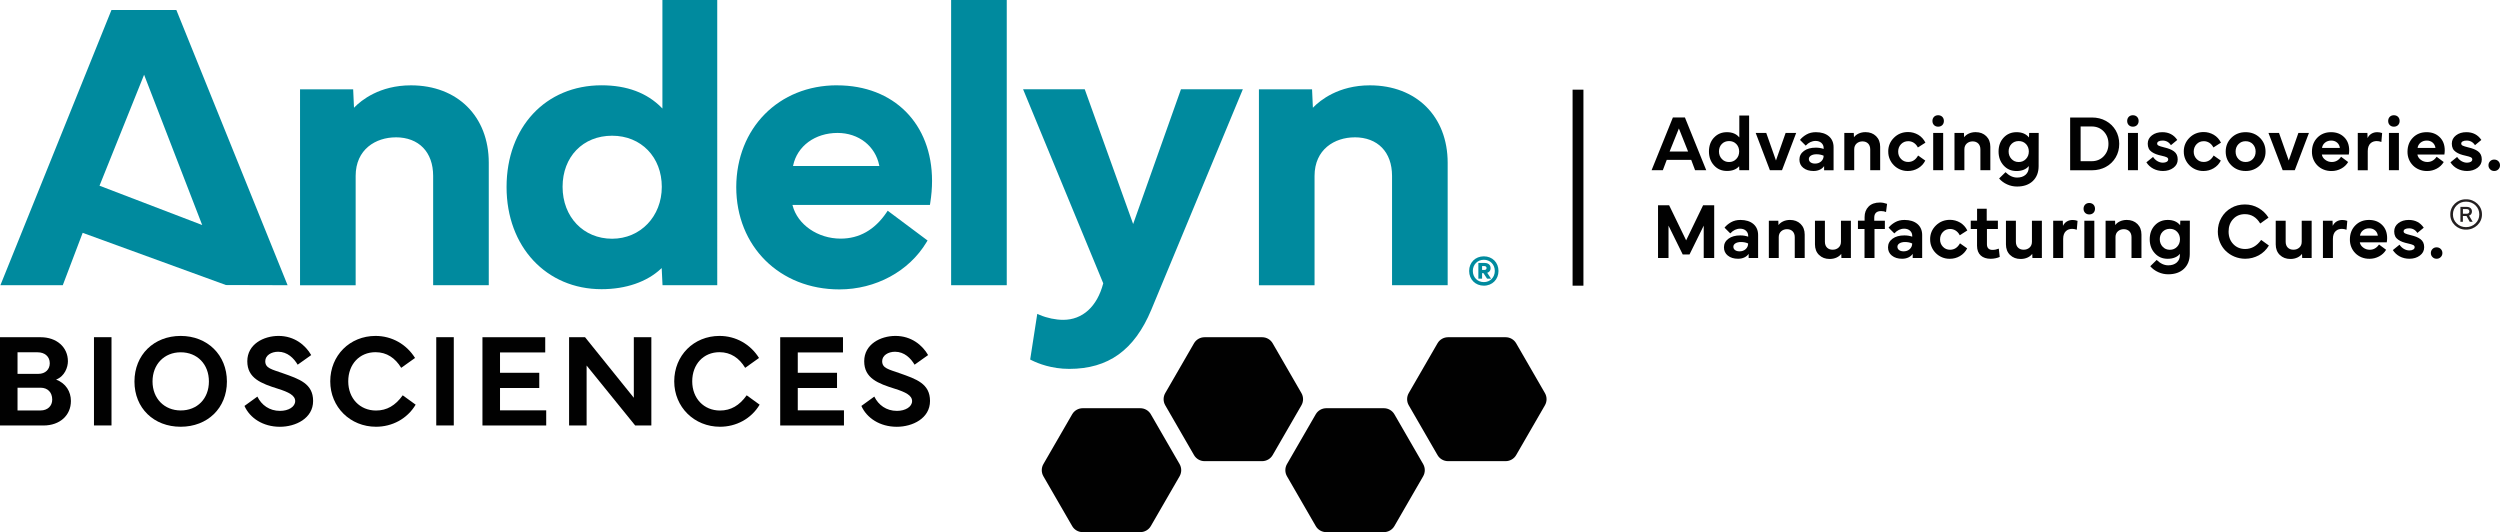 <?xml version="1.0" encoding="UTF-8"?><svg id="Layer_2" xmlns="http://www.w3.org/2000/svg" viewBox="0 0 691.68 147.24"><defs><style>.cls-1{fill:#010101;}.cls-2{fill:#231f20;}.cls-3{fill:#008a9e;}</style></defs><g id="Layer_1-2"><g id="Primary"><path class="cls-1" d="M0,93.3h11.24c4.39,0,7.55,2.71,7.55,6.67,0,1.64-.9,4.15-3.27,5.05,2.71,1.02,4.1,3.34,4.1,5.92,0,3.99-3.07,6.78-7.59,6.78H0v-24.42ZM4.85,97.47v5.97h5.74c2,0,3.18-1.26,3.18-2.93,0-1.92-1.44-3.04-3.36-3.04h-5.56ZM4.85,107.27v6.29h6.38c1.94,0,3.22-1.24,3.22-3,0-2.01-1.26-3.29-3.22-3.29h-6.38Z"/><path class="cls-1" d="M30.85,117.71h-4.85v-24.42h4.85v24.42Z"/><path class="cls-1" d="M37.2,105.56c0-7.39,5.39-12.62,12.78-12.62s12.8,5.25,12.8,12.62-5.38,12.51-12.8,12.51-12.78-5.14-12.78-12.51ZM50,113.56c4.57,0,7.8-3.24,7.8-8.02s-3.24-8.07-7.8-8.07-7.8,3.33-7.8,8.07,3.29,8.02,7.8,8.02Z"/><path class="cls-1" d="M71.2,109.71c1.15,2.36,3.34,3.97,6.28,3.97,2.34,0,4.19-1.13,4.19-2.71s-1.82-2.48-4.73-3.4c-4.69-1.47-8.52-2.91-8.52-7.62s4.51-7.01,8.65-7.01c4.42,0,7.48,2.59,9.03,5.3l-3.74,2.66c-1.06-1.78-2.82-3.58-5.41-3.58-1.89,0-3.56,1.01-3.56,2.61,0,1.96,1.78,2.25,4.84,3.33,4.58,1.62,8.4,2.86,8.4,7.68s-4.84,7.14-9.19,7.14c-4.71,0-8.34-2.46-9.8-5.77l3.58-2.59Z"/><path class="cls-1" d="M91.37,105.51c0-7.14,5.39-12.57,12.53-12.57,4.5,0,8.54,2.28,10.93,6.1l-3.83,2.73c-1.64-2.7-3.99-4.33-7.1-4.33-4.44,0-7.55,3.34-7.55,8.07s3.24,8.07,7.68,8.07c3,0,5.36-1.37,7.39-4.21l3.58,2.59c-2.36,3.96-6.54,6.11-10.97,6.11-7.1,0-12.66-5.43-12.66-12.57Z"/><path class="cls-1" d="M125.55,117.71h-4.85v-24.42h4.85v24.42Z"/><path class="cls-1" d="M133.48,93.3h17.37v4.21h-12.51v5.63h10.86v4.21h-10.86v6.18h12.78v4.19h-17.64v-24.42Z"/><path class="cls-1" d="M157.45,117.71v-24.42h4.41l13.5,16.76v-16.76h4.85v24.42h-4.48l-13.43-16.58v16.58h-4.85Z"/><path class="cls-1" d="M186.54,105.51c0-7.14,5.39-12.57,12.53-12.57,4.5,0,8.54,2.28,10.93,6.1l-3.83,2.73c-1.64-2.7-3.99-4.33-7.1-4.33-4.44,0-7.55,3.34-7.55,8.07s3.24,8.07,7.68,8.07c3,0,5.36-1.37,7.39-4.21l3.58,2.59c-2.36,3.96-6.54,6.11-10.97,6.11-7.1,0-12.66-5.43-12.66-12.57Z"/><path class="cls-1" d="M215.86,93.3h17.37v4.21h-12.51v5.63h10.86v4.21h-10.86v6.18h12.78v4.19h-17.64v-24.42Z"/><path class="cls-1" d="M241.89,109.71c1.15,2.36,3.34,3.97,6.27,3.97,2.34,0,4.19-1.13,4.19-2.71s-1.82-2.48-4.73-3.4c-4.69-1.47-8.52-2.91-8.52-7.62s4.51-7.01,8.65-7.01c4.42,0,7.48,2.59,9.03,5.3l-3.74,2.66c-1.06-1.78-2.82-3.58-5.41-3.58-1.89,0-3.56,1.01-3.56,2.61,0,1.96,1.78,2.25,4.84,3.33,4.58,1.62,8.4,2.86,8.4,7.68s-4.84,7.14-9.19,7.14c-4.71,0-8.34-2.46-9.8-5.77l3.58-2.59Z"/><path class="cls-1" d="M349.19,93.3h-15.92c-1.2,0-2.32.64-2.92,1.68l-7.96,13.78c-.6,1.04-.6,2.33,0,3.37l7.96,13.78c.6,1.04,1.71,1.68,2.92,1.68h15.92c1.2,0,2.32-.64,2.92-1.68l7.96-13.78c.6-1.04.6-2.33,0-3.37l-7.96-13.78c-.6-1.04-1.71-1.68-2.92-1.68Z"/><path class="cls-1" d="M382.87,112.94h-15.92c-1.2,0-2.32.64-2.92,1.68l-7.96,13.78c-.6,1.04-.6,2.33,0,3.37l7.96,13.78c.6,1.04,1.71,1.68,2.92,1.68h15.92c1.2,0,2.32-.64,2.92-1.68l7.96-13.78c.6-1.04.6-2.33,0-3.37l-7.96-13.78c-.6-1.04-1.71-1.68-2.92-1.68Z"/><path class="cls-1" d="M315.48,112.94h-15.92c-1.2,0-2.32.64-2.92,1.68l-7.96,13.78c-.6,1.04-.6,2.33,0,3.37l7.96,13.78c.6,1.04,1.71,1.68,2.92,1.68h15.92c1.2,0,2.32-.64,2.92-1.68l7.96-13.78c.6-1.04.6-2.33,0-3.37l-7.96-13.78c-.6-1.04-1.71-1.68-2.92-1.68Z"/><path class="cls-1" d="M416.56,93.3h-15.92c-1.2,0-2.32.64-2.92,1.68l-7.96,13.78c-.6,1.04-.6,2.33,0,3.37l7.96,13.78c.6,1.04,1.71,1.68,2.92,1.68h15.92c1.2,0,2.32-.64,2.92-1.68l7.96-13.78c.6-1.04.6-2.33,0-3.37l-7.96-13.78c-.6-1.04-1.71-1.68-2.92-1.68Z"/></g><path class="cls-3" d="M406.47,74.97c0-2.34,1.71-4.05,4.07-4.05s4.05,1.72,4.05,4.05-1.71,4.07-4.05,4.07-4.07-1.72-4.07-4.07ZM410.54,78.05c1.76,0,3.03-1.33,3.03-3.09s-1.27-3.09-3.03-3.09-3.05,1.33-3.05,3.09,1.27,3.09,3.05,3.09ZM409.01,72.75h1.78c.36,0,1.62.14,1.62,1.42,0,.82-.49,1.16-.94,1.31l1.07,1.62h-1.11l-1-1.53h-.38v1.53h-1.03v-4.34ZM410.67,74.69c.29,0,.62-.11.62-.54,0-.4-.33-.53-.6-.53h-.64v1.07h.62Z"/><path class="cls-3" d="M374.8,37.99c6.38,0,10.34,4.09,10.34,10.67v30.25h15.39v-33.88c0-12.81-8.65-21.42-21.53-21.42-8.72,0-13.79,4.2-15.56,6l-.2.21-.23-5.1h-14.7v54.2h15.39v-30.25c0-7.37,5.58-10.67,11.11-10.67Z"/><path class="cls-3" d="M295.82,102.06c10.82,0,18.04-5.19,22.7-16.33l25.34-61.03h-17.12l-13.23,37.28-.12-.33-13.27-36.95h-17.06l22.17,53.67v.04c-1.68,6.41-5.71,10.08-11.08,10.08-2.06,0-4.47-.5-6.42-1.33l-.75-.32-1.96,12.63.42.21c1.78.89,5.5,2.38,10.38,2.38Z"/><rect class="cls-3" x="263.15" width="15.39" height="78.91"/><path class="cls-3" d="M231.57,23.6c-16.1,0-27.82,11.84-27.87,28.15,0,16.41,12,28.32,28.54,28.32,10.03,0,19.26-5,24.09-13.04l.3-.49-11.03-8.24-.37.55c-3.24,4.75-7.5,7.17-12.65,7.17-6.31,0-11.9-3.85-13.29-9.16l-.04-.16h38.03l.09-.54c.34-2.16.5-4.15.5-6.11,0-15.81-10.56-26.44-26.28-26.44ZM219.41,45.93l.03-.15c1.13-5.38,6.07-9,12.29-9,5.83,0,10.46,3.62,11.53,9l.03.15h-23.88Z"/><path class="cls-3" d="M183.27,0v30.03l-.21-.22c-4.04-4.12-9.63-6.21-16.63-6.21-15.47,0-26.28,11.58-26.28,28.15s11.05,28.26,26.28,28.26c6.71,0,12.55-2.01,16.44-5.66l.2-.18.23,4.74h15.14V0h-15.17ZM169.35,66.05c-7.94,0-13.7-6.04-13.7-14.36s5.63-14.14,13.7-14.14,13.75,5.95,13.75,14.14-5.91,14.36-13.75,14.36Z"/><path class="cls-3" d="M109.5,37.99c6.38,0,10.34,4.09,10.34,10.67v30.25h15.39v-33.88c0-12.81-8.65-21.42-21.53-21.42-8.73,0-13.79,4.2-15.56,6l-.2.21-.23-5.1h-14.7v54.2h15.39v-30.25c0-7.37,5.58-10.67,11.11-10.67Z"/><path class="cls-3" d="M30.84,2.76L.11,78.91h17.26l5.5-14.49.12.04,39.52,14.4,17.06.05L48.79,2.76h-17.95ZM55.68,62.16l-28.15-10.78.05-.12,12.29-30.59.11.3,15.96,41.29-.26-.1Z"/><path class="cls-1" d="M460.04,47.09h-3.09l5.89-14.59h3.33l5.9,14.59h-3.09l-1.07-2.86h-6.77l-1.08,2.86ZM461.94,41.93h5.11l-2.55-6.39-2.57,6.39Z"/><path class="cls-1" d="M474.22,38.07c.93-1,2.13-1.5,3.59-1.5s2.62.48,3.41,1.46v-6.06h2.71v15.12h-2.71l-.05-1.1c-.76.87-1.88,1.31-3.35,1.31s-2.65-.5-3.59-1.53c-.93-1.01-1.41-2.3-1.41-3.86s.47-2.86,1.41-3.86ZM476.37,39.84c-.53.55-.78,1.24-.78,2.07s.27,1.51.79,2.07c.53.57,1.19.85,2,.85s1.47-.28,2.01-.85c.53-.56.79-1.25.79-2.07s-.27-1.51-.79-2.06-1.2-.82-2.01-.82-1.48.27-2.01.81Z"/><path class="cls-1" d="M489.68,47.09l-3.93-10.31h2.92l2.69,7.62,2.67-7.62h2.92l-3.92,10.31h-3.35Z"/><path class="cls-1" d="M498.92,46.44c-.72-.58-1.07-1.34-1.07-2.3s.42-1.77,1.25-2.38,1.91-.91,3.28-.91c.78,0,1.5.12,2.17.35v-.24c0-.57-.2-1.04-.62-1.42-.42-.37-.96-.55-1.61-.55-1,0-1.91.43-2.73,1.3l-1.58-1.58c.44-.57,1.03-1.06,1.79-1.5.76-.43,1.62-.64,2.6-.64,1.51,0,2.71.38,3.59,1.12.87.75,1.31,1.77,1.31,3.06v6.35h-2.62v-1.15c-.56.85-1.63,1.36-2.92,1.36-1.17,0-2.12-.29-2.83-.87ZM500.46,43.99c0,.77.68,1.27,1.72,1.27.68,0,1.24-.2,1.69-.61s.68-.93.68-1.57c-.59-.27-1.26-.4-1.98-.4-1.26,0-2.11.53-2.11,1.31Z"/><path class="cls-1" d="M513.02,47.09h-2.75v-10.31h2.62l.05,1.19c.6-.81,1.75-1.41,3.18-1.41,1.2,0,2.18.37,2.94,1.11.75.74,1.13,1.72,1.13,2.94v6.48h-2.75v-5.77c0-1.39-.88-2.2-2.14-2.2-.63,0-1.18.19-1.62.58-.44.4-.67.93-.67,1.62v5.77Z"/><path class="cls-1" d="M522.42,41.91c0-1.5.54-2.78,1.6-3.82s2.36-1.56,3.9-1.56c1,0,1.93.26,2.8.76.87.52,1.53,1.25,1.99,2.18l-2.09,1.33c-.57-1.15-1.59-1.74-2.65-1.74-.82,0-1.48.28-2.01.83-.53.56-.79,1.25-.79,2.07s.27,1.47.79,2.02,1.18.83,1.97.83c1.17,0,2.09-.59,2.75-1.78l1.99,1.4c-.46.91-1.13,1.62-2,2.13s-1.8.75-2.8.75c-3.02.06-5.5-2.44-5.44-5.39Z"/><path class="cls-1" d="M534.65,33.47c0-.46.15-.85.44-1.15.29-.29.68-.44,1.14-.44.93,0,1.59.64,1.59,1.59s-.66,1.58-1.59,1.58c-.46,0-.85-.15-1.14-.44s-.44-.68-.44-1.14ZM537.62,47.09h-2.76v-10.31h2.76v10.31Z"/><path class="cls-1" d="M543.5,47.09h-2.75v-10.31h2.62l.05,1.19c.6-.81,1.75-1.41,3.18-1.41,1.2,0,2.18.37,2.94,1.11.75.74,1.13,1.72,1.13,2.94v6.48h-2.75v-5.77c0-1.39-.88-2.2-2.14-2.2-.63,0-1.18.19-1.62.58-.44.4-.67.93-.67,1.62v5.77Z"/><path class="cls-1" d="M554.36,38.07c.93-1,2.13-1.5,3.59-1.5s2.62.48,3.41,1.46l.05-1.25h2.64l-.02,9.23c-.01,1.71-.55,3.07-1.62,4.09-1.07,1.01-2.52,1.51-4.34,1.51-.96,0-1.87-.19-2.75-.59-.89-.4-1.63-.95-2.22-1.64l1.77-1.74c1.03,1,2.09,1.49,3.2,1.49.98,0,1.76-.26,2.35-.77.59-.53.88-1.21.88-2.07v-.35c-.63.85-1.86,1.38-3.35,1.38s-2.65-.5-3.59-1.53c-.93-1.01-1.41-2.3-1.41-3.86s.47-2.86,1.41-3.86ZM556.51,39.84c-.53.55-.78,1.24-.78,2.07s.27,1.51.79,2.07c.53.57,1.19.85,2,.85s1.47-.28,2.01-.85c.53-.56.79-1.25.79-2.07s-.27-1.51-.79-2.06-1.2-.82-2.01-.82-1.48.27-2.01.81Z"/><path class="cls-1" d="M572.75,47.1v-14.59h6.04c1.43,0,2.72.31,3.87.95s2.04,1.51,2.7,2.62c.64,1.11.97,2.35.97,3.73s-.32,2.62-.97,3.73c-.66,1.12-1.55,1.99-2.7,2.62s-2.44.95-3.87.95h-6.04ZM575.65,35.01v9.59h3.05c1.36,0,2.48-.46,3.35-1.38s1.3-2.05,1.3-3.42-.43-2.5-1.3-3.43c-.87-.91-1.99-1.38-3.35-1.38h-3.05Z"/><path class="cls-1" d="M588.53,33.47c0-.46.15-.85.44-1.15.29-.29.68-.44,1.14-.44.93,0,1.59.64,1.59,1.59s-.66,1.58-1.59,1.58c-.46,0-.85-.15-1.14-.44s-.44-.68-.44-1.14ZM591.51,47.09h-2.76v-10.31h2.76v10.31Z"/><path class="cls-1" d="M595.69,43.42c.63.98,1.68,1.59,2.72,1.59.86,0,1.47-.34,1.47-.9,0-.26-.13-.45-.39-.59-.27-.14-.74-.28-1.42-.43-1.24-.27-2.02-.55-2.75-1.06-.74-.5-1.1-1.25-1.1-2.28,0-.95.39-1.71,1.16-2.3.76-.59,1.72-.88,2.87-.88,1.8,0,3.18.72,4.14,2.15l-1.76,1.45c-.54-.85-1.31-1.28-2.31-1.28-.9,0-1.5.31-1.5.83,0,.26.14.45.42.58.28.14.78.29,1.51.47,1.25.3,2.03.6,2.73,1.11.7.52,1.03,1.25,1.03,2.23s-.4,1.72-1.18,2.31c-.79.59-1.76.89-2.89.89-1.99,0-3.64-.9-4.6-2.4l1.85-1.49Z"/><path class="cls-1" d="M604.19,41.91c0-1.5.54-2.78,1.6-3.82s2.36-1.56,3.9-1.56c1,0,1.93.26,2.8.76.87.52,1.53,1.25,1.99,2.18l-2.09,1.33c-.57-1.15-1.59-1.74-2.65-1.74-.82,0-1.48.28-2.01.83-.53.56-.79,1.25-.79,2.07s.27,1.47.79,2.02,1.18.83,1.97.83c1.17,0,2.09-.59,2.75-1.78l1.99,1.4c-.46.91-1.13,1.62-2,2.13s-1.8.75-2.8.75c-3.02.06-5.5-2.44-5.44-5.39Z"/><path class="cls-1" d="M617.37,45.76c-1.05-1.02-1.58-2.3-1.58-3.82s.53-2.8,1.58-3.83c1.04-1.02,2.35-1.54,3.93-1.54s2.89.52,3.94,1.54c1.04,1.03,1.57,2.31,1.57,3.83.06,2.99-2.41,5.42-5.51,5.37-1.58,0-2.89-.52-3.93-1.55ZM619.31,44c.53.55,1.18.82,1.99.82s1.47-.27,2-.82c.52-.55.77-1.24.77-2.06s-.26-1.5-.77-2.05c-.53-.55-1.19-.82-2-.82s-1.46.27-1.99.82-.78,1.22-.78,2.05.26,1.51.78,2.06Z"/><path class="cls-1" d="M631.55,47.09l-3.93-10.31h2.92l2.69,7.62,2.67-7.62h2.92l-3.92,10.31h-3.35Z"/><path class="cls-1" d="M639.65,41.93c.01-1.57.52-2.86,1.51-3.86s2.26-1.5,3.79-1.5c1.45,0,2.65.45,3.59,1.36s1.41,2.13,1.41,3.66c0,.38-.03.76-.1,1.17h-7.46c.1.59.42,1.08.96,1.47.53.4,1.13.59,1.79.59,1.05,0,1.91-.48,2.57-1.45l1.96,1.46c-.47.78-1.12,1.4-1.94,1.83-.83.44-1.71.66-2.64.66-3.23.04-5.5-2.42-5.44-5.39ZM647.38,40.92c-.08-.59-.32-1.07-.76-1.46-.44-.38-.99-.57-1.63-.57-.68,0-1.25.19-1.72.57-.47.39-.75.87-.83,1.46h4.94Z"/><path class="cls-1" d="M652.33,47.09v-10.31h2.66l.05,1.41c.52-1.06,1.49-1.62,2.69-1.62.44,0,.89.08,1.34.24l-.21,2.46c-.46-.16-.88-.24-1.28-.24-1.21,0-2.49.66-2.49,2.78v5.29h-2.76Z"/><path class="cls-1" d="M660.74,33.47c0-.46.15-.85.44-1.15.29-.29.68-.44,1.14-.44.93,0,1.59.64,1.59,1.59s-.66,1.58-1.59,1.58c-.46,0-.85-.15-1.14-.44s-.44-.68-.44-1.14ZM663.71,47.09h-2.76v-10.31h2.76v10.31Z"/><path class="cls-1" d="M666.09,41.93c.01-1.57.52-2.86,1.51-3.86s2.26-1.5,3.79-1.5c1.45,0,2.65.45,3.59,1.36s1.41,2.13,1.41,3.66c0,.38-.03.76-.1,1.17h-7.46c.1.59.42,1.08.96,1.47.53.4,1.13.59,1.79.59,1.05,0,1.91-.48,2.57-1.45l1.96,1.46c-.47.78-1.12,1.4-1.94,1.83-.83.44-1.71.66-2.64.66-3.23.04-5.5-2.42-5.44-5.39ZM673.82,40.92c-.08-.59-.32-1.07-.76-1.46-.44-.38-.99-.57-1.63-.57-.68,0-1.25.19-1.72.57-.47.39-.75.87-.83,1.46h4.94Z"/><path class="cls-1" d="M679.82,43.42c.63.98,1.68,1.59,2.72,1.59.86,0,1.47-.34,1.47-.9,0-.26-.13-.45-.39-.59-.27-.14-.74-.28-1.42-.43-1.24-.27-2.02-.55-2.75-1.06-.74-.5-1.1-1.25-1.1-2.28,0-.95.39-1.71,1.16-2.3.76-.59,1.72-.88,2.87-.88,1.8,0,3.18.72,4.14,2.15l-1.76,1.45c-.54-.85-1.31-1.28-2.31-1.28-.9,0-1.5.31-1.5.83,0,.26.14.45.42.58.28.14.78.29,1.51.47,1.25.3,2.03.6,2.73,1.11.7.52,1.03,1.25,1.03,2.23s-.4,1.72-1.18,2.31c-.79.59-1.76.89-2.89.89-1.99,0-3.64-.9-4.6-2.4l1.85-1.49Z"/><path class="cls-1" d="M688.49,45.73c0-.44.15-.82.46-1.13s.68-.45,1.13-.45.83.15,1.14.45c.31.31.46.69.46,1.13s-.15.82-.46,1.12c-.31.31-.69.46-1.14.46s-.83-.15-1.13-.46c-.31-.3-.46-.68-.46-1.12Z"/><path class="cls-1" d="M458.73,71.38v-14.59h3.07l4.71,9.71,4.69-9.71h3.07v14.59h-2.9v-8.95l-3.93,7.97h-1.88l-3.93-7.97v8.95h-2.9Z"/><path class="cls-1" d="M478.04,70.72c-.72-.58-1.07-1.34-1.07-2.3s.42-1.77,1.25-2.38,1.91-.91,3.28-.91c.78,0,1.5.12,2.17.35v-.24c0-.57-.2-1.04-.62-1.42-.42-.37-.96-.55-1.61-.55-1,0-1.91.43-2.73,1.3l-1.58-1.58c.44-.57,1.03-1.06,1.79-1.5.76-.43,1.62-.64,2.6-.64,1.51,0,2.71.38,3.59,1.12.87.75,1.31,1.77,1.31,3.06v6.35h-2.62v-1.15c-.56.85-1.63,1.36-2.92,1.36-1.17,0-2.12-.29-2.83-.87ZM479.57,68.27c0,.77.68,1.27,1.72,1.27.68,0,1.24-.2,1.69-.61s.68-.93.68-1.57c-.59-.27-1.26-.4-1.98-.4-1.26,0-2.11.53-2.11,1.31Z"/><path class="cls-1" d="M492.14,71.38h-2.75v-10.31h2.62l.05,1.19c.6-.81,1.75-1.41,3.18-1.41,1.2,0,2.18.37,2.94,1.11.75.74,1.13,1.72,1.13,2.94v6.48h-2.75v-5.77c0-1.39-.88-2.2-2.14-2.2-.63,0-1.18.19-1.62.58-.44.4-.67.93-.67,1.62v5.77Z"/><path class="cls-1" d="M503.28,70.54c-.75-.73-1.13-1.71-1.13-2.93v-6.54h2.75v5.83c0,1.39.88,2.19,2.13,2.19.66,0,1.2-.19,1.64-.58s.67-.92.67-1.61v-5.83h2.75v10.31h-2.62l-.05-1.14c-.59.81-1.74,1.41-3.2,1.41-1.2,0-2.18-.37-2.93-1.11Z"/><path class="cls-1" d="M515.86,63.35h-1.82v-2.29h1.84v-1.01c0-1.18.37-2.15,1.11-2.9.73-.74,1.78-1.12,3.15-1.12.59,0,1.24.12,1.96.37l-.29,2.26c-.4-.17-.85-.26-1.38-.26-1.16,0-1.88.56-1.88,1.82v.85h2.94v2.29h-2.87v8.02h-2.76v-8.02Z"/><path class="cls-1" d="M523.43,70.72c-.72-.58-1.07-1.34-1.07-2.3s.42-1.77,1.25-2.38,1.91-.91,3.28-.91c.78,0,1.5.12,2.17.35v-.24c0-.57-.2-1.04-.62-1.42-.42-.37-.96-.55-1.61-.55-1,0-1.91.43-2.73,1.3l-1.58-1.58c.44-.57,1.03-1.06,1.79-1.5.76-.43,1.62-.64,2.6-.64,1.51,0,2.71.38,3.59,1.12.87.75,1.31,1.77,1.31,3.06v6.35h-2.62v-1.15c-.56.85-1.63,1.36-2.92,1.36-1.17,0-2.12-.29-2.83-.87ZM524.96,68.27c0,.77.68,1.27,1.72,1.27.68,0,1.24-.2,1.69-.61s.68-.93.68-1.57c-.59-.27-1.26-.4-1.98-.4-1.26,0-2.11.53-2.11,1.31Z"/><path class="cls-1" d="M534.01,66.2c0-1.5.54-2.78,1.6-3.82s2.36-1.56,3.9-1.56c1,0,1.93.26,2.8.76.87.52,1.53,1.25,1.99,2.18l-2.09,1.33c-.57-1.15-1.59-1.74-2.65-1.74-.82,0-1.48.28-2.01.83-.53.56-.79,1.25-.79,2.07s.27,1.47.79,2.02,1.18.83,1.97.83c1.17,0,2.09-.59,2.75-1.78l1.99,1.4c-.46.91-1.13,1.62-2,2.13s-1.8.75-2.8.75c-3.02.06-5.5-2.44-5.44-5.39Z"/><path class="cls-1" d="M546.99,63.35h-1.74v-2.29h1.75v-3.31h2.67v3.31h3.09v2.29h-3.03v4.24c0,1.04.57,1.55,1.53,1.55.59,0,1.17-.12,1.75-.35l.26,2.29c-.63.31-1.64.52-2.49.52-2.33,0-3.79-1.24-3.79-3.6v-4.64Z"/><path class="cls-1" d="M556.12,70.54c-.75-.73-1.13-1.71-1.13-2.93v-6.54h2.75v5.83c0,1.39.88,2.19,2.13,2.19.66,0,1.2-.19,1.64-.58s.67-.92.67-1.61v-5.83h2.75v10.31h-2.62l-.05-1.14c-.59.81-1.74,1.41-3.2,1.41-1.2,0-2.18-.37-2.93-1.11Z"/><path class="cls-1" d="M568.06,71.38v-10.31h2.66l.05,1.41c.52-1.06,1.49-1.62,2.69-1.62.44,0,.89.08,1.34.24l-.21,2.46c-.46-.16-.88-.24-1.28-.24-1.21,0-2.49.66-2.49,2.78v5.29h-2.76Z"/><path class="cls-1" d="M576.46,57.75c0-.46.15-.85.44-1.15.29-.29.68-.44,1.14-.44.93,0,1.59.64,1.59,1.59s-.66,1.58-1.59,1.58c-.46,0-.85-.15-1.14-.44s-.44-.68-.44-1.14ZM579.44,71.38h-2.76v-10.31h2.76v10.31Z"/><path class="cls-1" d="M585.31,71.38h-2.75v-10.31h2.62l.05,1.19c.6-.81,1.75-1.41,3.18-1.41,1.2,0,2.18.37,2.94,1.11.75.74,1.13,1.72,1.13,2.94v6.48h-2.75v-5.77c0-1.39-.88-2.2-2.14-2.2-.63,0-1.18.19-1.62.58-.44.4-.67.93-.67,1.62v5.77Z"/><path class="cls-1" d="M596.18,62.35c.93-1,2.13-1.5,3.59-1.5s2.62.48,3.41,1.46l.05-1.25h2.64l-.02,9.23c-.01,1.71-.55,3.07-1.62,4.09-1.07,1.01-2.52,1.51-4.34,1.51-.96,0-1.87-.19-2.75-.59-.89-.4-1.63-.95-2.22-1.64l1.77-1.74c1.03,1,2.09,1.49,3.2,1.49.98,0,1.76-.26,2.35-.77.59-.53.88-1.21.88-2.07v-.35c-.63.85-1.86,1.38-3.35,1.38s-2.65-.5-3.59-1.53c-.93-1.01-1.41-2.3-1.41-3.86s.47-2.86,1.41-3.86ZM598.33,64.12c-.53.55-.78,1.24-.78,2.07s.27,1.51.79,2.07c.53.57,1.19.85,2,.85s1.47-.28,2.01-.85c.53-.56.79-1.25.79-2.07s-.27-1.51-.79-2.06-1.2-.82-2.01-.82-1.48.27-2.01.81Z"/><path class="cls-1" d="M615.8,69.43c-1.34-1.32-2.19-3.25-2.19-5.35,0-1.41.32-2.67.98-3.82s1.55-2.05,2.7-2.71c1.14-.66,2.41-.98,3.81-.98s2.59.32,3.74.97,2.07,1.54,2.79,2.67l-2.29,1.63c-1.04-1.73-2.46-2.59-4.24-2.59-1.32,0-2.41.45-3.24,1.35-.85.9-1.27,2.06-1.27,3.47s.43,2.57,1.3,3.47c.86.9,1.96,1.35,3.29,1.35,1.75,0,3.22-.84,4.42-2.51l2.14,1.55c-.7,1.16-1.62,2.06-2.78,2.7-1.17.63-2.43.96-3.77.96-2.09,0-4.04-.83-5.37-2.16Z"/><path class="cls-1" d="M630.76,70.54c-.75-.73-1.13-1.71-1.13-2.93v-6.54h2.75v5.83c0,1.39.88,2.19,2.13,2.19.66,0,1.2-.19,1.64-.58s.67-.92.67-1.61v-5.83h2.75v10.31h-2.62l-.05-1.14c-.59.81-1.74,1.41-3.2,1.41-1.2,0-2.18-.37-2.93-1.11Z"/><path class="cls-1" d="M642.69,71.38v-10.31h2.66l.05,1.41c.52-1.06,1.49-1.62,2.69-1.62.44,0,.89.08,1.34.24l-.21,2.46c-.46-.16-.88-.24-1.28-.24-1.21,0-2.49.66-2.49,2.78v5.29h-2.76Z"/><path class="cls-1" d="M650.15,66.21c.01-1.57.52-2.86,1.51-3.86s2.26-1.5,3.79-1.5c1.45,0,2.65.45,3.59,1.36s1.41,2.13,1.41,3.66c0,.38-.03.76-.1,1.17h-7.46c.1.59.42,1.08.96,1.47.53.4,1.13.59,1.79.59,1.05,0,1.91-.48,2.57-1.45l1.96,1.46c-.47.78-1.12,1.4-1.94,1.83-.83.44-1.71.66-2.64.66-3.23.04-5.5-2.42-5.44-5.39ZM657.88,65.2c-.08-.59-.32-1.07-.76-1.46-.44-.38-.99-.57-1.63-.57-.68,0-1.25.19-1.72.57-.47.39-.75.87-.83,1.46h4.94Z"/><path class="cls-1" d="M663.88,67.7c.63.98,1.68,1.59,2.72,1.59.86,0,1.47-.34,1.47-.9,0-.26-.13-.45-.39-.59-.27-.14-.74-.28-1.42-.43-1.24-.27-2.02-.55-2.75-1.06-.74-.5-1.1-1.25-1.1-2.28,0-.95.39-1.71,1.16-2.3.76-.59,1.72-.88,2.87-.88,1.8,0,3.18.72,4.14,2.15l-1.76,1.45c-.54-.85-1.31-1.28-2.31-1.28-.9,0-1.5.31-1.5.83,0,.26.14.45.42.58.28.14.78.29,1.51.47,1.25.3,2.03.6,2.73,1.11.7.52,1.03,1.25,1.03,2.23s-.4,1.72-1.18,2.31c-.79.59-1.76.89-2.89.89-1.99,0-3.64-.9-4.6-2.4l1.85-1.49Z"/><path class="cls-1" d="M672.55,70.01c0-.44.15-.82.46-1.13s.68-.45,1.13-.45.83.15,1.14.45c.31.31.46.69.46,1.13s-.15.82-.46,1.12c-.31.31-.69.46-1.14.46s-.83-.15-1.13-.46c-.31-.3-.46-.68-.46-1.12Z"/><rect class="cls-1" x="435.09" y="24.81" width="3" height="54.23"/><path class="cls-2" d="M677.93,59.33c-.05-2.31,1.94-4.24,4.35-4.19,2.42-.05,4.46,1.88,4.41,4.19.05,2.31-1.99,4.25-4.41,4.2-2.41.05-4.4-1.9-4.35-4.2ZM679.71,56.81c-.7.69-1.05,1.53-1.05,2.52s.35,1.81,1.05,2.49c.69.68,1.55,1.02,2.56,1.02s1.9-.34,2.61-1.02,1.07-1.5,1.07-2.49-.35-1.83-1.06-2.52c-.71-.68-1.58-1.02-2.61-1.02s-1.87.34-2.56,1.02ZM680.73,61.37v-4.13h1.76c.87,0,1.43.49,1.43,1.27,0,.56-.31.99-.8,1.14l1,1.72h-.81l-.9-1.61h-1v1.61h-.69ZM681.42,59.14h1.05c.47,0,.73-.25.73-.64s-.26-.65-.73-.65h-1.05v1.28Z"/></g></svg>